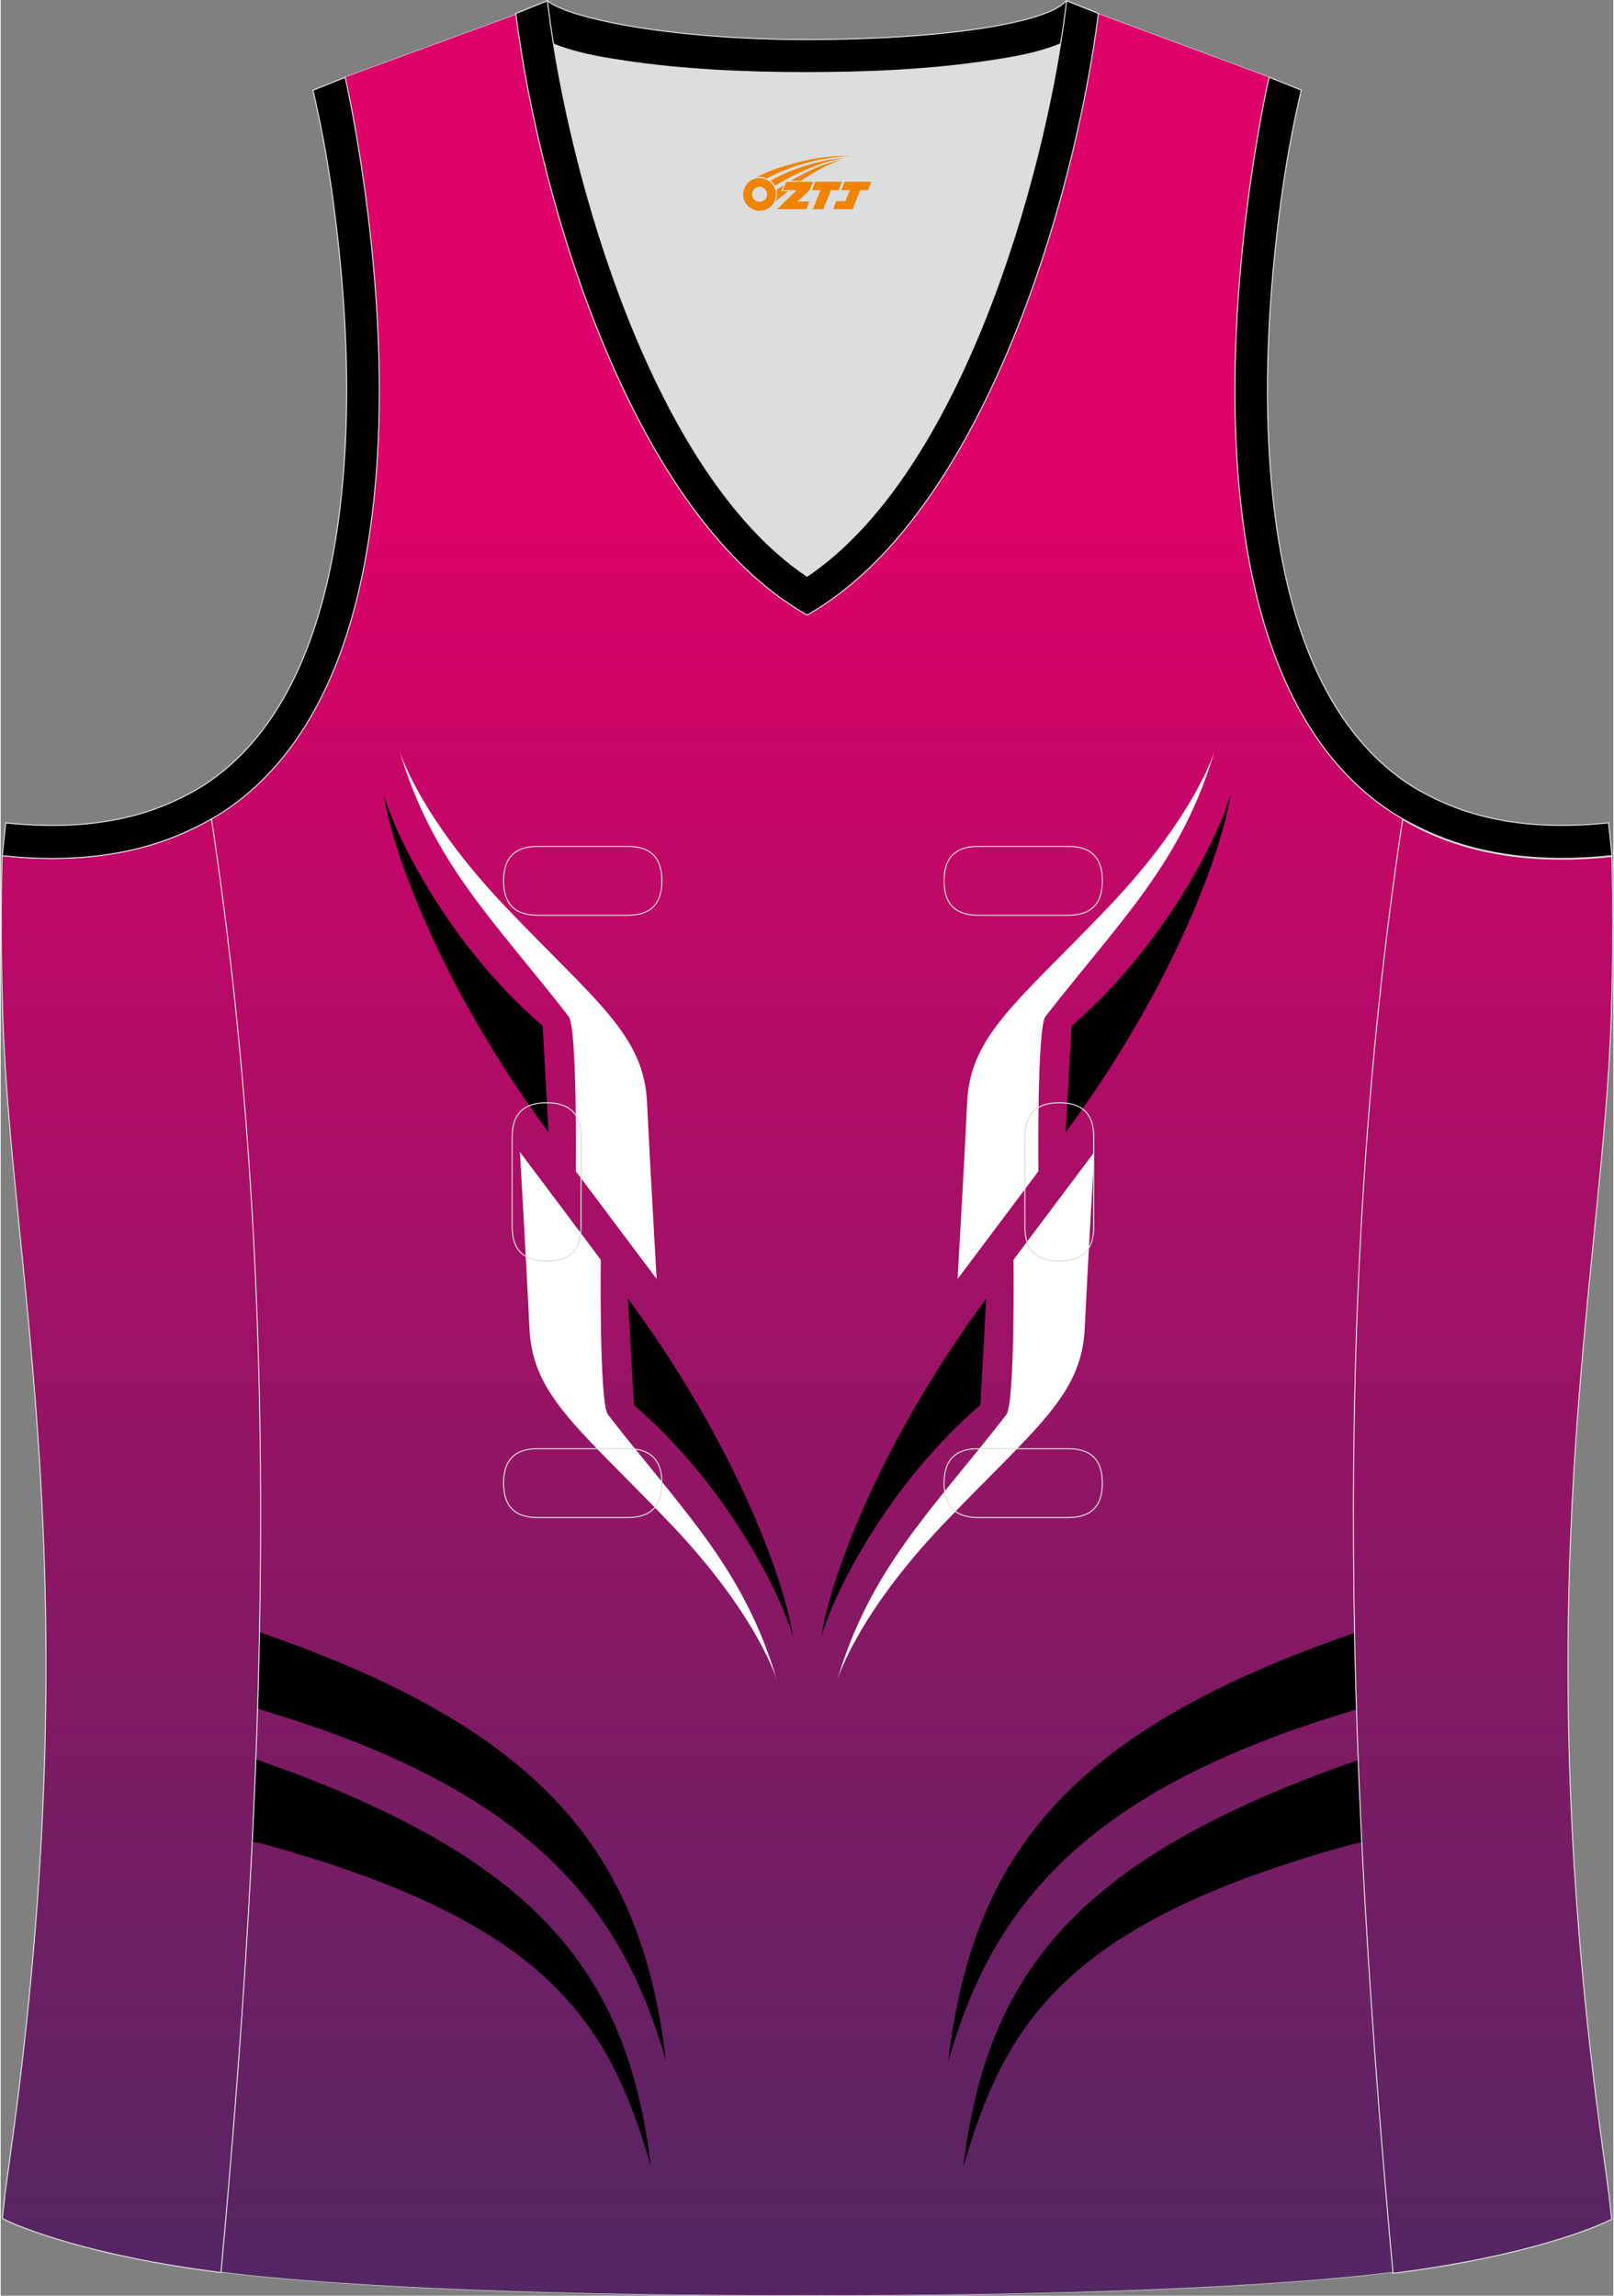 <?xml version="1.0" encoding="utf-8"?>
<!-- Generator: Adobe Illustrator 24.0.1, SVG Export Plug-In . SVG Version: 6.00 Build 0)  -->
<svg xmlns="http://www.w3.org/2000/svg" xmlns:xlink="http://www.w3.org/1999/xlink" version="1.1" id="图层_1" x="0px" y="0px" width="337.5px" height="480px" viewBox="0 0 302.07 429.99" enable-background="new 0 0 302.07 429.99" xml:space="preserve">
<rect x="0" y="0" width="302.07" height="429.99" fill="#808080" stroke="none"/>
<g>
	<path fill="none" stroke="#DCDDDD" stroke-width="0.2" stroke-miterlimit="22.926" d="M101.66,0.86L64.52,14.48   c0,0,25.42,109.47-25.03,138.96C53.4,245.33,49.5,335.76,41.3,425.52c23.36,2.98,66.56,4.52,109.76,4.36   c43.2,0.17,86.4-1.37,109.76-4.36c-8.2-89.78-12.1-180.2,1.8-272.08c-50.45-29.49-25.03-138.96-25.03-138.96L200.6,0.75   l-11.73,8.47l-40.24,2.38l-33.1-3.11L101.66,0.86z"/>
	
		<linearGradient id="SVGID_1_" gradientUnits="userSpaceOnUse" x1="151.051" y1="3.448" x2="151.051" y2="338.952" gradientTransform="matrix(1 0 0 -1 0 429.892)">
		<stop offset="0" style="stop-color:#542663"/>
		<stop offset="1" style="stop-color:#DE0068"/>
	</linearGradient>
	<path fill-rule="evenodd" clip-rule="evenodd" fill="url(#SVGID_1_)" d="M101.66,0.86L64.52,14.48c0,0,25.42,109.47-25.03,138.96   C53.4,245.33,49.5,335.76,41.3,425.52c23.36,2.98,66.56,4.52,109.76,4.36c43.2,0.17,86.4-1.37,109.76-4.36   c-8.2-89.78-12.1-180.2,1.8-272.08c-50.45-29.49-25.03-138.96-25.03-138.96L200.6,0.75l-11.73,8.47l-40.24,2.38l-33.1-3.11   L101.66,0.86z"/>
	<g>
		<path fill-rule="evenodd" clip-rule="evenodd" fill="#FFFFFF" d="M97.26,215.77l15.14,20.18c0,0-0.3,26.9,1.34,29.01    c14.06,18.1,25.51,28.73,31.75,50.02c0,0-3.41-12.19-20.18-29.74s-25.66-23.76-26.26-36.28    C98.46,236.45,97.26,215.77,97.26,215.77z"/>
		<path fill-rule="evenodd" clip-rule="evenodd" d="M117.51,243.24l1.11,19.95c16.68,14.27,27.17,34.35,29.79,43.37    C146.94,296.73,138.31,271.48,117.51,243.24z"/>
		<path fill-rule="evenodd" clip-rule="evenodd" fill="#FFFFFF" d="M122.87,239.56l-15.14-20.18c0,0,0.3-26.9-1.34-29    c-14.07-18.11-25.52-28.73-31.77-50.02c0,0,3.41,12.19,20.18,29.74s25.66,23.77,26.26,36.28    C121.67,218.88,122.87,239.56,122.87,239.56z"/>
		<path fill-rule="evenodd" clip-rule="evenodd" d="M102.62,212.09l-1.1-19.95c-16.68-14.27-27.17-34.35-29.79-43.37    C73.19,158.59,81.8,183.85,102.62,212.09z"/>
		<path fill-rule="evenodd" clip-rule="evenodd" fill="#FFFFFF" d="M204.86,215.77l-15.14,20.18c0,0,0.3,26.9-1.34,29.01    c-14.07,18.11-25.52,28.73-31.77,50.02c0,0,3.41-12.19,20.18-29.74s25.66-23.76,26.26-36.28    C203.65,236.45,204.86,215.77,204.86,215.77z"/>
		<path fill-rule="evenodd" clip-rule="evenodd" d="M184.6,243.24l-1.1,19.95c-16.68,14.27-27.17,34.35-29.79,43.37    C155.17,296.73,163.79,271.48,184.6,243.24z"/>
		<path fill-rule="evenodd" clip-rule="evenodd" fill="#FFFFFF" d="M179.24,239.56l15.14-20.18c0,0-0.3-26.9,1.34-29    c14.07-18.11,25.52-28.73,31.76-50.02c0,0-3.41,12.19-20.18,29.74s-25.66,23.77-26.26,36.28    C180.44,218.88,179.24,239.56,179.24,239.56z"/>
		<path fill-rule="evenodd" clip-rule="evenodd" d="M199.49,212.09l1.1-19.95c16.68-14.27,27.17-34.35,29.8-43.37    C228.92,158.59,220.31,183.85,199.49,212.09z"/>
	</g>
	<g>
		<path fill-rule="evenodd" clip-rule="evenodd" d="M254.31,329.65c-1.77,0.62-3.14,1.1-3.68,1.3    c-49.42,17.94-66.02,39.04-70.32,74.94c7.81-27.01,19.19-45.75,72.86-60.45c0.32-0.09,0.96-0.21,1.81-0.36    C254.74,339.94,254.51,334.8,254.31,329.65z"/>
		<path fill-rule="evenodd" clip-rule="evenodd" d="M253.63,305.84c-3.22,1.14-6.17,2.2-7.06,2.53    c-49.18,18.43-64.79,41.83-69.09,77.73c7.73-26.72,22.88-49.31,72.84-64.8c0.45-0.14,1.83-0.57,3.66-1.14    C253.84,315.38,253.72,310.61,253.63,305.84z"/>
	</g>
	<g>
		<path fill-rule="evenodd" clip-rule="evenodd" d="M47.8,329.53c1.77,0.62,3.13,1.1,3.67,1.29c49.42,17.94,66.02,39.04,70.32,74.94    c-7.81-27.01-19.19-45.75-72.86-60.45c-0.32-0.09-0.95-0.21-1.8-0.35C47.38,339.82,47.6,334.67,47.8,329.53z"/>
		<path fill-rule="evenodd" clip-rule="evenodd" d="M48.49,305.71c3.22,1.14,6.16,2.2,7.04,2.53    c49.19,18.43,64.79,41.83,69.09,77.73c-7.73-26.72-22.88-49.31-72.84-64.8c-0.45-0.14-1.83-0.57-3.65-1.14    C48.28,315.25,48.4,310.48,48.49,305.71z"/>
	</g>
	<path fill-rule="evenodd" clip-rule="evenodd" fill="#DCDDDD" d="M151.05,107.93c26.91-18.1,42.33-67.44,47.51-99.73   c-4.43,1.88-9.9,2.69-13.41,3.22c-11.13,1.68-22.9,2.18-34.15,2.18s-23.02-0.5-34.15-2.18c-3.48-0.52-8.88-1.32-13.27-3.16   C108.74,40.55,124.16,89.84,151.05,107.93z"/>
	<path fill="none" d="M262.61,153.46c9.87,5.89,22.67,8.69,39.18,6.95c0,0,0.46,11.68-0.09,29.56   c-1.51,49.06-16.56,105.39-1.41,213.94c1.31,9.36,0.84,6.4,1.49,11.75c-3,1.58-16.15,7.01-40.97,10.14   C252.6,335.94,248.68,245.43,262.61,153.46z"/>
	
		<linearGradient id="SVGID_2_" gradientUnits="userSpaceOnUse" x1="277.675" y1="3.448" x2="277.675" y2="338.952" gradientTransform="matrix(1 0 0 -1 0 429.892)">
		<stop offset="0" style="stop-color:#542663"/>
		<stop offset="1" style="stop-color:#DE0068"/>
	</linearGradient>
	
		<path fill-rule="evenodd" clip-rule="evenodd" fill="url(#SVGID_2_)" stroke="#DCDDDD" stroke-width="0.2" stroke-miterlimit="22.926" d="   M262.61,153.46c9.87,5.89,22.67,8.69,39.18,6.95c0,0,0.46,11.68-0.09,29.56c-1.51,49.06-16.56,105.39-1.41,213.94   c1.31,9.36,0.84,6.4,1.49,11.75c-3,1.58-16.15,7.01-40.97,10.14C252.6,335.94,248.68,245.43,262.61,153.46z"/>
	
		<path fill-rule="evenodd" clip-rule="evenodd" fill="#000001" stroke="#DCDDDD" stroke-width="0.2" stroke-miterlimit="22.926" d="   M205.31,2.41l-0.12,0.28c-2.78,6.16-14.15,7.84-20.05,8.73c-11.13,1.68-22.9,2.18-34.15,2.18c-11.25,0-23.02-0.5-34.15-2.18   c-5.9-0.89-17.27-2.57-20.05-8.73l-0.1-0.23c1.13-0.45,1.64-0.66,5.74-2.31c3.85,3.24,22.88,7.26,48.57,7.26s45.24-3.15,48.57-7.26   l0.15,0.01C203.83,1.81,202.32,1.2,205.31,2.41z"/>
	
		<linearGradient id="SVGID_3_" gradientUnits="userSpaceOnUse" x1="24.395" y1="3.448" x2="24.395" y2="338.952" gradientTransform="matrix(1 0 0 -1 0 429.892)">
		<stop offset="0" style="stop-color:#542663"/>
		<stop offset="1" style="stop-color:#DE0068"/>
	</linearGradient>
	
		<path fill-rule="evenodd" clip-rule="evenodd" fill="url(#SVGID_3_)" stroke="#DCDDDD" stroke-width="0.2" stroke-miterlimit="22.926" d="   M39.47,153.31C29.6,159.2,16.8,162,0.28,160.26c0,0-0.45,11.68,0.09,29.56c1.51,49.06,16.56,105.39,1.41,213.94   c-1.31,9.36-0.84,6.4-1.49,11.75c3,1.58,16.15,7.01,40.97,10.14C49.49,335.8,53.4,245.29,39.47,153.31z"/>
	
		<path fill-rule="evenodd" clip-rule="evenodd" fill="#000001" stroke="#DCDDDD" stroke-width="0.2" stroke-miterlimit="22.926" d="   M96.48,2.53l5.93-2.39l0.2,1.61c4.03,31.77,19.67,86.82,48.43,106.18c28.77-19.35,44.41-74.41,48.43-106.18l0.2-1.61l5.95,2.39   c-4.53,35.74-22.04,94.27-54.56,112.67C118.52,96.79,101.01,38.27,96.48,2.53z"/>
	<path fill="none" stroke="#DCDDDD" stroke-width="0.2" stroke-miterlimit="22.926" d="M183.13,158.53c-4.32,0-6.42,2.11-6.42,6.45   s2.1,6.45,6.42,6.45h16.81c4.32,0,6.42-2.11,6.42-6.45s-2.1-6.45-6.42-6.45H183.13L183.13,158.53L183.13,158.53z M204.75,212.97   c0-4.32-2.11-6.42-6.45-6.42s-6.45,2.1-6.45,6.42v16.81c0,4.32,2.11,6.42,6.45,6.42s6.45-2.1,6.45-6.42V212.97L204.75,212.97   L204.75,212.97z M95.81,229.78c0,4.32,2.11,6.42,6.45,6.42s6.45-2.1,6.45-6.42v-16.81c0-4.32-2.11-6.42-6.45-6.42   s-6.45,2.1-6.45,6.42V229.78L95.81,229.78L95.81,229.78z M100.62,271.34c-4.32,0-6.42,2.11-6.42,6.45s2.1,6.45,6.42,6.45h16.81   c4.32,0,6.42-2.11,6.42-6.45s-2.1-6.45-6.42-6.45H100.62L100.62,271.34L100.62,271.34z M183.13,271.34c-4.32,0-6.42,2.11-6.42,6.45   s2.1,6.45,6.42,6.45h16.81c4.32,0,6.42-2.11,6.42-6.45s-2.1-6.45-6.42-6.45H183.13L183.13,271.34L183.13,271.34z M100.62,158.53   c-4.32,0-6.42,2.11-6.42,6.45s2.1,6.45,6.42,6.45h16.81c4.32,0,6.42-2.11,6.42-6.45s-2.1-6.45-6.42-6.45H100.62z"/>
	
		<path fill-rule="evenodd" clip-rule="evenodd" fill="#000001" stroke="#DCDDDD" stroke-width="0.2" stroke-miterlimit="22.926" d="   M62.51,39.46c2.13,16.62,3.04,33.96,1.57,50.67c-1.52,17.32-6.03,37.55-18.38,50.55c-2,2.1-4.2,4.01-6.59,5.67   c-2.48,1.72-5.41,3.22-8.19,4.38c-9.42,3.94-19.94,4.46-29.99,3.4l-0.65,6.15c13.26,1.4,24.14-0.14,33.01-3.85   c3.09-1.29,6.59-3.1,9.34-5.01C88.85,119.29,64.52,14.48,64.52,14.48l-6.03,2.43C60.27,24.54,61.52,31.71,62.51,39.46z"/>
	
		<path fill-rule="evenodd" clip-rule="evenodd" fill="#000001" stroke="#DCDDDD" stroke-width="0.2" stroke-miterlimit="22.926" d="   M239.58,39.46c-2.13,16.62-3.04,33.96-1.57,50.67c1.52,17.32,6.03,37.55,18.39,50.54c2,2.1,4.2,4.01,6.59,5.67   c2.48,1.72,5.41,3.22,8.2,4.38c9.42,3.94,19.94,4.46,29.99,3.4l0.65,6.15c-13.26,1.4-24.14-0.14-33.01-3.85   c-3.09-1.29-6.59-3.1-9.34-5.01C213.26,119.28,237.6,14.45,237.6,14.45l6.02,2.43C241.83,24.54,240.58,31.71,239.58,39.46z"/>
	
</g>
<g id="图层_x0020_1">
	<path fill="#F08300" d="M139.26,37.44c0.416,1.136,1.472,1.984,2.752,2.032c0.144,0,0.304,0,0.448-0.016h0.016   c0.016,0,0.064,0,0.128-0.016c0.032,0,0.048-0.016,0.08-0.016c0.064-0.016,0.144-0.032,0.224-0.048c0.016,0,0.016,0,0.032,0   c0.192-0.048,0.4-0.112,0.576-0.208c0.192-0.096,0.4-0.224,0.608-0.384c0.672-0.56,1.104-1.408,1.104-2.352   c0-0.224-0.032-0.448-0.08-0.672l0,0C145.1,35.56,145.05,35.39,144.97,35.21C144.5,34.12,143.42,33.36,142.15,33.36C140.46,33.36,139.08,34.73,139.08,36.43C139.08,36.78,139.14,37.12,139.26,37.44L139.26,37.44L139.26,37.44z M143.56,36.46L143.56,36.46C143.53,37.24,142.87,37.84,142.09,37.8C141.3,37.77,140.71,37.12,140.74,36.33c0.032-0.784,0.688-1.376,1.472-1.344   C142.98,35.02,143.59,35.69,143.56,36.46L143.56,36.46z"/>
	<polygon fill="#F08300" points="157.59,34.04 ,156.95,35.63 ,155.51,35.63 ,154.09,39.18 ,152.14,39.18 ,153.54,35.63 ,151.96,35.63    ,152.6,34.04"/>
	<path fill="#F08300" d="M159.56,29.31c-1.008-0.096-3.024-0.144-5.056,0.112c-2.416,0.304-5.152,0.912-7.616,1.664   C144.84,31.69,142.97,32.41,141.62,33.18C141.82,33.15,142.01,33.13,142.2,33.13c0.48,0,0.944,0.112,1.36,0.288   C147.66,31.1,154.86,29.05,159.56,29.31L159.56,29.31L159.56,29.31z"/>
	<path fill="#F08300" d="M145.03,34.78c4-2.368,8.88-4.672,13.488-5.248c-4.608,0.288-10.224,2-14.288,4.304   C144.55,34.09,144.82,34.41,145.03,34.78C145.03,34.78,145.03,34.78,145.03,34.78z"/>
	<polygon fill="#F08300" points="163.08,34.04 ,162.46,35.63 ,161,35.63 ,159.59,39.18 ,159.13,39.18 ,157.62,39.18 ,155.93,39.18    ,156.52,37.68 ,158.23,37.68 ,159.05,35.63 ,157.46,35.63 ,158.1,34.04"/>
	<polygon fill="#F08300" points="152.17,34.04 ,151.53,35.63 ,149.24,37.74 ,151.5,37.74 ,150.92,39.18 ,145.43,39.18 ,149.1,35.63    ,146.52,35.63 ,147.16,34.04"/>
	<path fill="#F08300" d="M157.45,29.9c-3.376,0.752-6.464,2.192-9.424,3.952h1.888C152.34,32.28,154.68,30.85,157.45,29.9z    M146.65,34.72C146.02,35.1,145.96,35.15,145.35,35.56c0.064,0.256,0.112,0.544,0.112,0.816c0,0.496-0.112,0.976-0.32,1.392   c0.176-0.16,0.32-0.304,0.432-0.4c0.272-0.24,0.768-0.64,1.6-1.296l0.32-0.256H146.17l0,0L146.65,34.72L146.65,34.72L146.65,34.72z"/>
</g>
</svg>